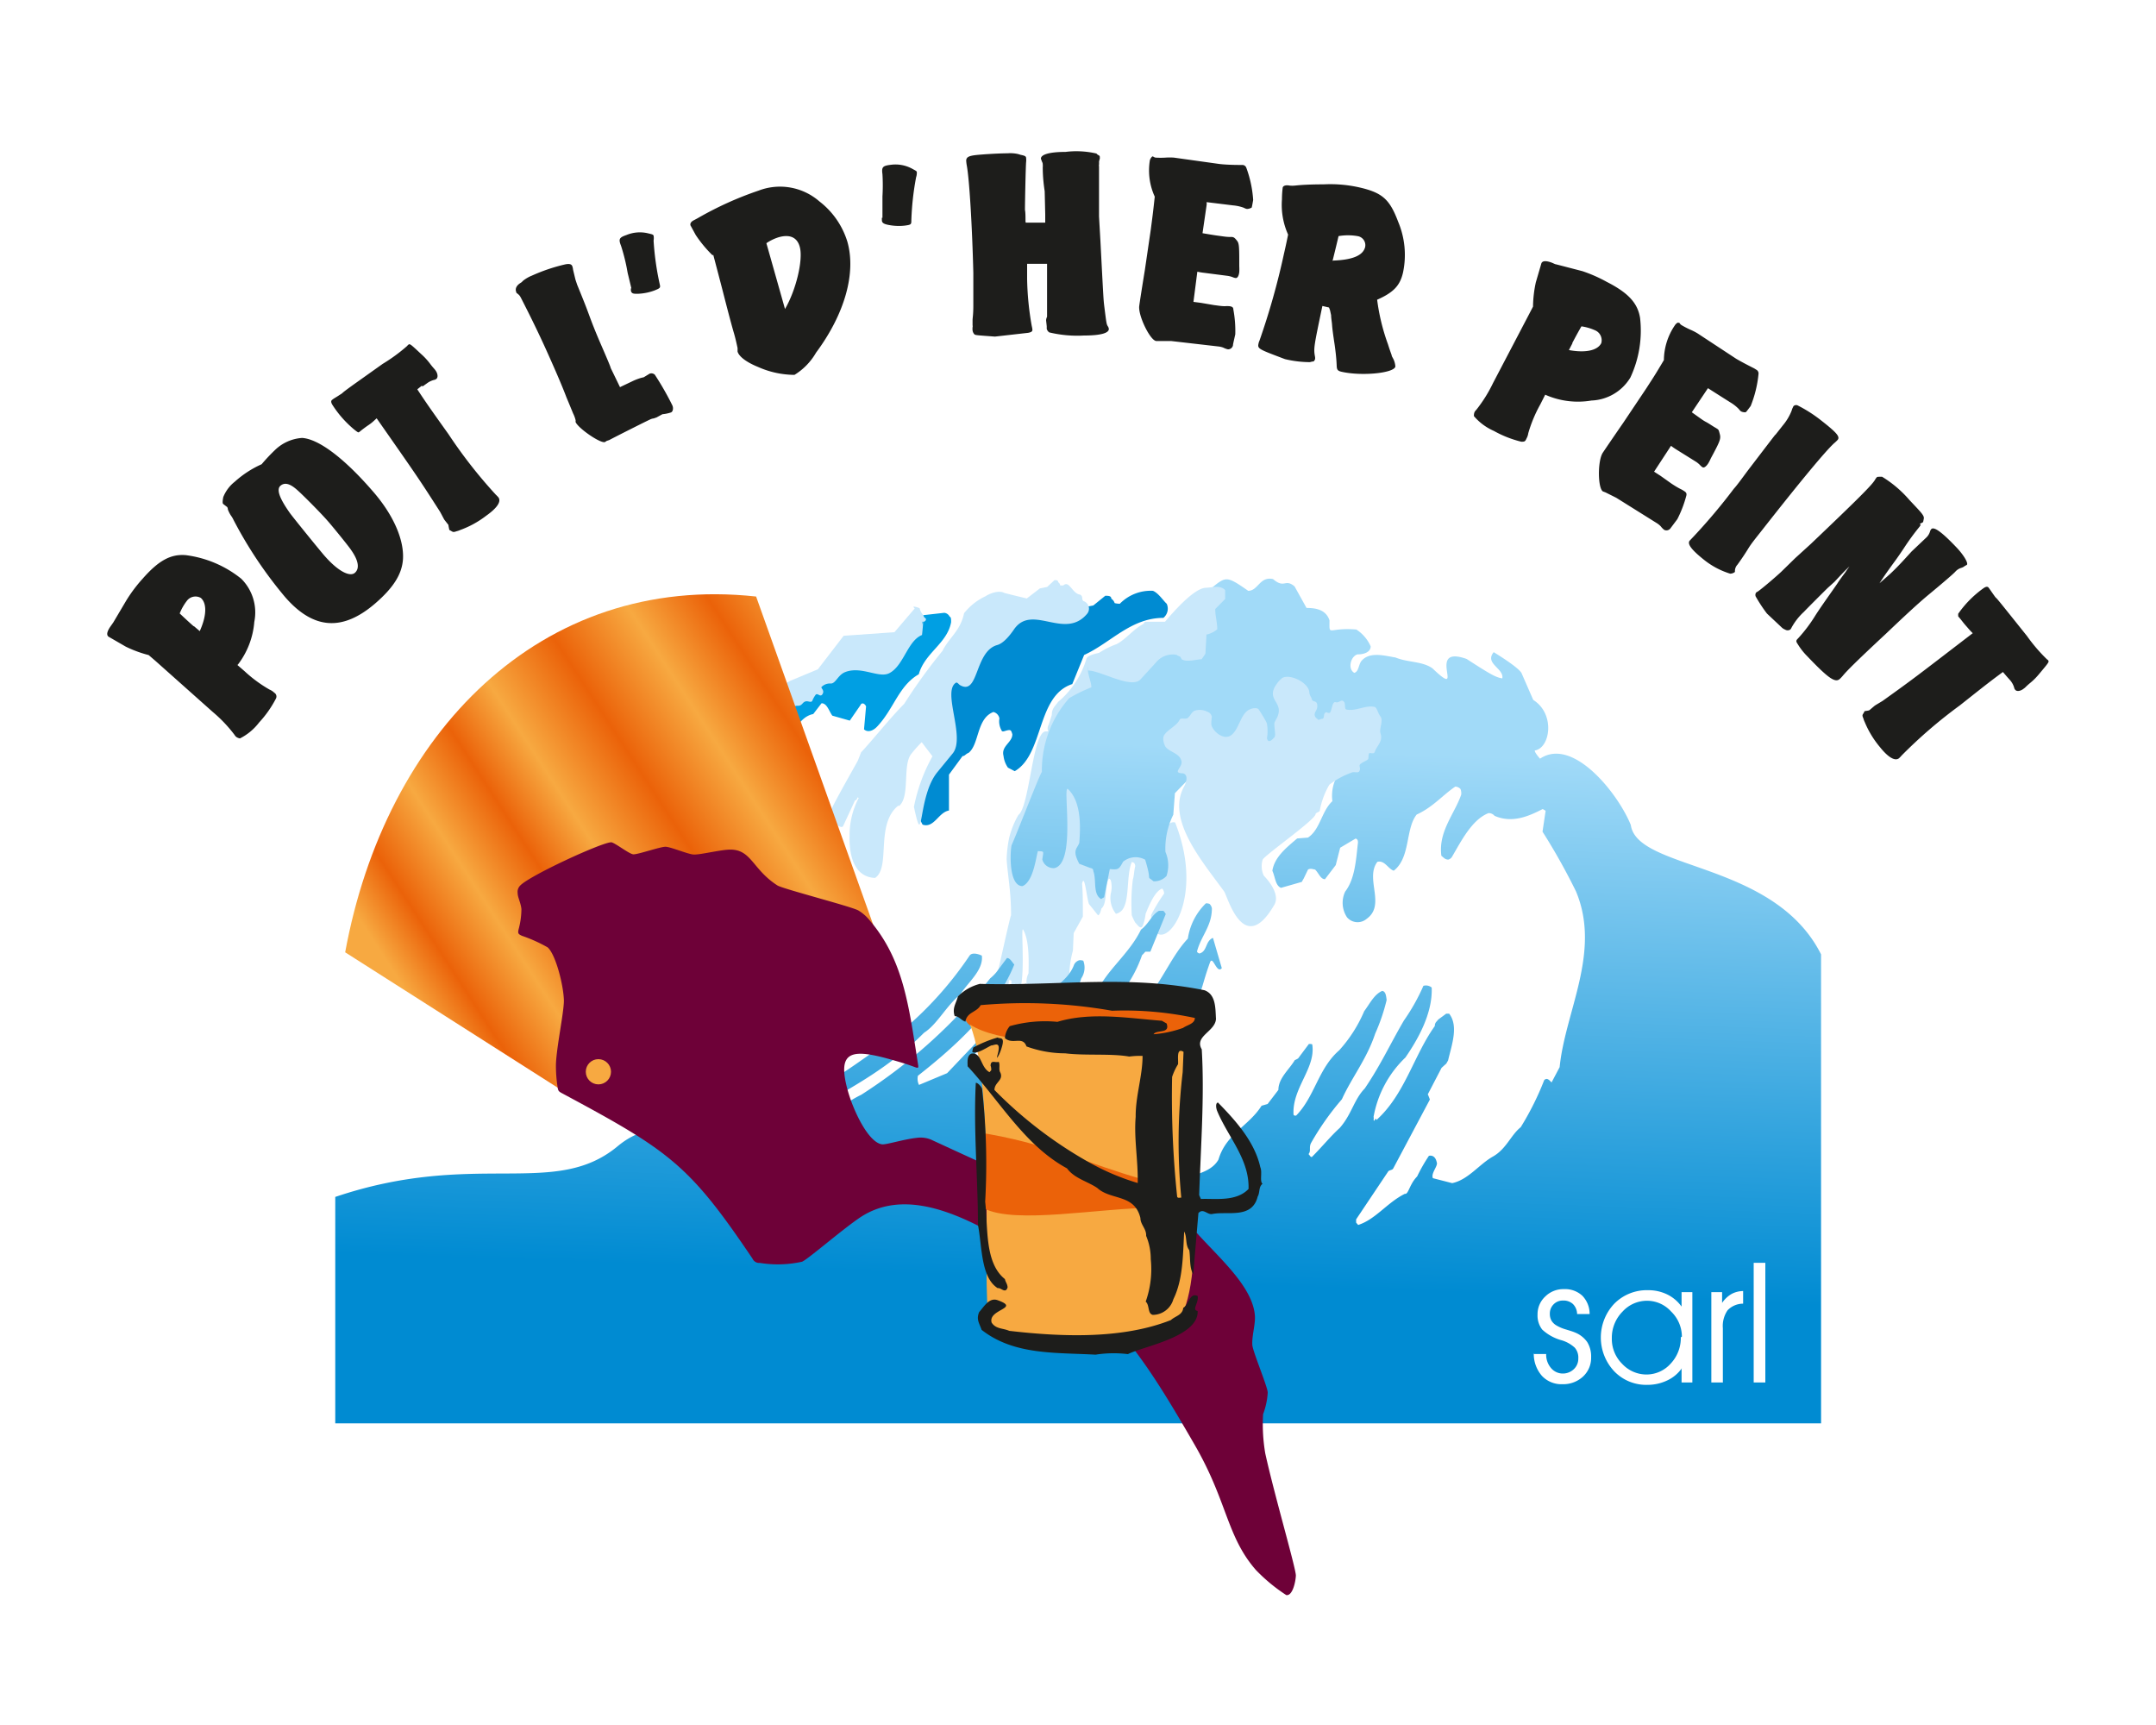 <svg xmlns="http://www.w3.org/2000/svg" xmlns:xlink="http://www.w3.org/1999/xlink" viewBox="0 0 200 160"><defs><linearGradient id="a" x1="109.61" y1="147.96" x2="111.35" y2="98.14" gradientUnits="userSpaceOnUse"><stop offset="0" stop-color="#008bd2"/><stop offset="1" stop-color="#a1daf8"/></linearGradient><linearGradient id="b" x1="102.59" y1="84.1" x2="46.67" y2="120.42" gradientUnits="userSpaceOnUse"><stop offset="0" stop-color="#f7a941"/><stop offset="0.14" stop-color="#eb6209"/><stop offset="0.24" stop-color="#f7a941"/><stop offset="0.35" stop-color="#eb6209"/><stop offset="0.45" stop-color="#f7a941"/><stop offset="0.56" stop-color="#eb6209"/><stop offset="0.67" stop-color="#f7a941"/><stop offset="0.75" stop-color="#eb6209"/><stop offset="0.84" stop-color="#f7a941"/><stop offset="0.93" stop-color="#eb6209"/><stop offset="1" stop-color="#f7a941"/></linearGradient></defs><title>logo-palvadeau-peinture</title><rect width="200" height="160" fill="#fff"/><path d="M97.09,86.09l-2.39.27c-.8.74-1.62,2.13-2.95,1.94-1.43.08-3.24-.27-4.11.93-1.16,4-5.44,2.51-7.35,5.21-.48,1.28-.58,2.65.1,3.44.36.52.85.82,1.21.68,1.43-.68,1.79-2.78,3.34-3.08l.77-1c.51,0,.68.71,1,1.15l1.62.46,1-1.45a.2.2,0,0,1,.22-.14c.1,0,.24.14.29.27l-.19,2.13c.36.33.87.11,1.21-.25,1.57-1.66,2-3.79,3.87-4.86.56-2,2.63-2.84,3-4.83,0-.3,0-.46-.14-.52A.62.62,0,0,0,97.09,86.09Z" transform="translate(-9.5 -29.25)" fill="#009fe3" fill-rule="evenodd"/><path d="M94.36,85.68l-1.89,2.21-4.71.33-2.39,3.11-2.54,1.06-2.9,1.56-.6,3.19.89,1.31,1.21.74L83.1,98c0-.68.19-1.53-.19-2s0-.76.15-1.06c.31-.46.51,0,.89-.44s.68,0,.89-.22a2.54,2.54,0,0,1,.31-.57c.19-.25.44.27.65-.08s-.14-.52-.1-.65a1.08,1.08,0,0,1,.87-.33c.46,0,.65-.79,1.33-1.06,1.52-.6,3.17.63,4.13.08,1.31-.71,1.67-3,3-3.52.27-2.46-.12-.49,0-1,.07-.27.31-.22.36-.41s-.19-.14-.22-.41a1.49,1.49,0,0,1-.36-.66,1.56,1.56,0,0,0-.58-.16C94.29,85.68,94.36,85.68,94.36,85.68Z" transform="translate(-9.5 -29.25)" fill="#c9e8fb" fill-rule="evenodd"/><path d="M107.24,83.66l-2.3,1.5c-.8-.41-1.81,0-2.59-.68-1.52,0-2.44.9-3.34,2-.51,2.29-2,3.22-3.09,5-2.15,2.4-3.53,5-5.85,6.93-1.14,2-1.74,4.42-3.29,5.92l.14.9a4.1,4.1,0,0,0,.6.35c.6-.27.41-1,.6-1.61l.82-.87c.29.08.34.19.46.52a9.21,9.21,0,0,0-.77,4.88l1.67,1.77a.52.52,0,0,0,.31-.16c1.43-1.31-.68-3.52.51-5a21,21,0,0,1,1.74-1.61c0-1.72-.89-3.74.53-5,.22-.22.31-.33.48-.33.53.11.8-.25,1.21-.57a1.57,1.57,0,0,1,1.35,1.12l-1,2.24c0,1.61-1.31,2.59-.56,4.37.12.22.17.35.22.41,1.06.35,1.47-1.15,2.44-1.31l0-3.33,1.26-1.72c.22,0,.27-.19.56-.3,1-.79.73-3.19,2.3-3.79a.74.74,0,0,1,.56.6,1.67,1.67,0,0,0,.19,1.09c.07.22.31.05.6,0s.31.05.41.38c0,.76-1.06,1.09-.82,2a2.39,2.39,0,0,0,.41,1.09l.63.33c2.73-1.58,2-7,5.34-8.08L110.07,90c2.46-1.12,4.33-3.44,7.35-3.44a1.1,1.1,0,0,0,.31-1.31c-.31-.27-.77-1-1.28-1.2a4,4,0,0,0-3.07,1.2,2.06,2.06,0,0,1-.48-.06.76.76,0,0,0-.31-.41c0-.27-.29-.27-.56-.27l-1.11.9-1,.19-2.42-2Z" transform="translate(-9.5 -29.25)" fill="#008bd2" fill-rule="evenodd"/><path d="M103.67,84.5l-1-.25c-.51-.3-1.43.08-1.74.3a5.52,5.52,0,0,0-2,1.58c-.34,1.64-1.38,2.24-2,3.49a50.64,50.64,0,0,0-3.55,4.91c-1.28,1.28-3,3.44-4,4.5l-.29.74c0,.05-2.66,4.67-2.54,4.78.17,1.12,1.06,1.67,1.18,1.28l1.09-2.35c.19.05.24-.46.34-.22a7.46,7.46,0,0,0-.85,3.49c-.07,3.14,1.26,3.9,2.37,3.93,1.47-1,0-4.94,2.13-6.69a.93.93,0,0,0,.12,0s.07-.05.07-.08c.89-.93.24-3.63,1-4.69A12.17,12.17,0,0,1,95,98.09L96,99.4a15.83,15.83,0,0,0-1.72,4.69c.92,4.28.31-.9,2.15-3.19l1.45-1.77c1.21-1.5-1-5.73.29-6.55.14-.08.27.16.39.22,1.74,1,1.33-3.08,3.41-3.71.65-.16,1.28-1,1.64-1.53,1.69-2.29,4.66,1.06,6.72-1.36A.74.74,0,0,0,110,85c-.19-.16,0-.44-.31-.6-.72-.08-1-1.36-1.55-.85a1.58,1.58,0,0,1-.29,0,.43.43,0,0,0-.19-.3c0-.19-.17-.19-.34-.19l-.68.63-.68.14-1.21.93Z" transform="translate(-9.5 -29.25)" fill="#c9e8fb" fill-rule="evenodd"/><path d="M118.51,105.54c-.53-.16-.89.49-1.23,1.2-.12.3-.34,1.39-.92.9a1.54,1.54,0,0,1-.46-1.42c.15-.63-.34-1.06-.34-1.56a2.93,2.93,0,0,0-.63-1.28c-1.23-.16-1.16.6-1.16-.68-.14-.87.87-2.32.51-2.32l-.51-1.67c-.43-.6-.43.22-.92-.55-.29-.11-.39.52-.53,1.09s-.29,1-.73.63c-.46-.57-3-3-.56-6.09.34-.46,3.53-.82,4.42-1.66,2.44-3-4.91-2.76-5.17-1.77a8.35,8.35,0,0,1-2.63,4c-.27.38-.58.6-.58,1.2l-.27.85c-.34.68.22.68-.29.68-1.23,0-1.5,7-2.54,7.75a8.22,8.22,0,0,0-.85,2.1,11.55,11.55,0,0,0-.24,2c.1,1.53.41,2.95.41,5.21-.1.14-1.06,4.59-1.3,5.54,0,.36-.14,3.11.46,3.11.48-.33.58-2.21.65-2.65.29.05.24,0,.19.65.07.46.31.66.53.66.94-.36.34-6.3.58-6,.6,1,.53,3,.51,4.07a1.74,1.74,0,0,0,0,1.58l.41.25c.1.11.19.05.19.3.15.68,0,1.75.31,2.13.07-.11.12-.11.15-.14l.24-2.13c.36,0,.41,0,.56-.57.27-.38.65-.49,1-.16.34,1.88,0,1.15.36,1.64a.57.57,0,0,0,.56-.38,4.29,4.29,0,0,0,0-1.83,9.7,9.7,0,0,1,.34-2.81l.07-1.61.85-1.53c0-1.42,0-2.18-.07-3.06.22-1,.41,1.2.63,1.88l.85,1.06c.15-.05.24-.33.31-.63.58-.46.29-2.16.7-2.78a.36.36,0,0,1,.17.16,2.4,2.4,0,0,1,0,1.23,2.37,2.37,0,0,0,.48,1.88,1.12,1.12,0,0,0,.58-.35c.72-.93.36-3.19.89-4.45.1,0,.19.08.22.08a.62.62,0,0,1,.1.3c-.12.46-.1.85-.22,1.23a17.59,17.59,0,0,0-.1,3.33,6.14,6.14,0,0,0,.31.66c.22.22.48.68.7.33a4.77,4.77,0,0,0,.27-1.12c.39-1,.94-2.18,1.55-2.35a.78.78,0,0,1,.17.46,16.29,16.29,0,0,0-1.21,2C116.36,118.86,121.77,113.76,118.51,105.54Z" transform="translate(-9.5 -29.25)" fill="#c9e8fb" fill-rule="evenodd"/><path d="M160.78,105.77h0c.6,4.23,13.29,3.33,17.65,12v43.5H40.6v-21c13-4.39,20.33.16,26.18-4.69,2.95-2.46,5.08-1.09,8.31-2.46L80,132.05l.56.22a24.94,24.94,0,0,1,2.54-1.09c3.36-1.26,5.9-3.38,8.9-5.38a33.29,33.29,0,0,0,7.44-7.91c.22-.33.82-.16,1.14,0,.17,1.36-1.33,2.51-2,3.6-1.33,1.09-2.13,2.76-3.36,3.55-3.19,3.19-6.38,4.89-10.06,7-.56.57-1.06,1.66-2,1.56-1.16-.46-1.91.33-3,.46a.66.66,0,0,1-.07.27c0,.16.07.11.07.22l2.64.11c2.54-.74,4.3-2.76,6.6-3.87A49,49,0,0,0,101.35,120a4.36,4.36,0,0,0,.56-.55l1-1.34c.31,0,.48.41.68.6-1.69,4.23-5.63,7.72-8.94,10.32a1.29,1.29,0,0,0,.1.85l2.61-1.09,5.22-5.49,2-2.81c.29.05.34.22.46.49-.12,1.77-1.74,2.24-2.3,3.47a16.24,16.24,0,0,1-2.63,2.29l-.39.68c.24.41.73-.05,1,0,1.55-1.5,3.29-3.17,5.08-4.83.89-1.61,2.73-2.18,3.34-3.87a.76.76,0,0,1,.51-.41,1.06,1.06,0,0,1,.34.05,1.79,1.79,0,0,1-.19,1.64,6.28,6.28,0,0,1-2.08,3.11,1.39,1.39,0,0,1-.1.36l-.8.46c-.17.68-.77,1.12-1,1.8-1.23,1.69-2.9,2.21-3.53,3.93.07.38.6,0,.77.38v.35c-.29.74-1.43.93-1.18,2,1.55-.08,2.2-1.86,3.72-2.43v-.63a.32.32,0,0,0-.24-.33l-1,.85a.85.85,0,0,1-.82-.38c2-2,4.62-4,6.43-6.9.48-.38.85-.9,1.26-1.25.89-2.07,3-3.55,4.11-5.84.75-.57,1-1.39,1.67-1.75h.41a1.3,1.3,0,0,1,.22.3l-1.43,3.49c-.12,0-.31,0-.46,0a4.17,4.17,0,0,1-.31.33,12.18,12.18,0,0,1-1.86,3.44c-.82.82-1.14,1.66-1.91,2.24A66.19,66.19,0,0,1,106.4,130c-.56,0-.63.76-1,1.23.53.27.89-.63,1.72-.46,2.59-2.43,3.92-5.27,6.87-7.23.87-.11,1.16-1.42,1.93-1.72,1.52-1.86,2.34-4,3.77-5.51a5.74,5.74,0,0,1,1.67-3.27.74.74,0,0,1,.34.05.72.72,0,0,1,.22.41c0,1.66-1,2.54-1.38,4,0,0,0,.11.22.19.75-.19.53-1.15,1.26-1.45l.82,2.81c-.48.57-.82-1.2-1.09-.55-1.06,2.95-.53,2.73-2,3.87-.39,4.89-2.59,3.3-3.82,6.09-.68,1.47-1,1.61-2.32,2.76-.48,1.36-2.25,1.58-2.83,2.89-1.72,1-2.63,2.89-4.52,3.17l-1.52,1.26-.34.63c.8.55,1.55-.22,2.51-.44.12-.16.27-.19.41-.57l3.67-2.81c1.28-1.23,3.14-2.37,4.16-4.12a3.2,3.2,0,0,1,3.72-.93c1.89,1.72-1,2.1-1.57,1.28-.46-.19-2.76,3.38-2.56,3.06.46-.55-6.19,2.29-4.21,4.26,1.47-1.09,3.72-1.26,4.93-2.76a5.87,5.87,0,0,0,1-.65,5.43,5.43,0,0,1,2.95-3.11c.7.19,1,.63.29,1.47-1.14,1.5-2.76,2.13-3.77,3.79,0,.11.12.11.19.16l3.09-2.18s.17,0,.22.11c.31.25.1.93-.1,1.2-.77.66-1.55,1.5-2.27,2.24a2.16,2.16,0,0,1-1.28,1.17.7.7,0,0,0-.22.57.72.72,0,0,0,.68.41c1.16-1.15,2.59-1.61,3.75-2.95,1-.36,2-.63,2.54-1.56.7-2.4,2.78-3.08,4-5l.56-.16,1-1.31c0-1.09,1-1.88,1.52-2.76a2,2,0,0,0,.31-.16l1-1.34c.15,0,.27,0,.31.05.34,2.18-1.84,4-1.74,6.44,0,.16.1.16.24.16,1.74-1.77,2.05-4.37,4-6.06a12.93,12.93,0,0,0,2.32-3.63c.51-.68.92-1.56,1.67-1.88.31.05.36.41.41.85a17.79,17.79,0,0,1-1.06,3.11c-.8,2.4-2.18,4.07-3.09,6.09a25.11,25.11,0,0,0-2.83,4c-.27.44,0,.79-.27,1.09.1.05.15.27.31.27,1-1,1.72-1.91,2.59-2.7,1.11-1.26,1.31-2.62,2.32-3.66,1.48-2.18,2.34-4.09,3.63-6.3a18.32,18.32,0,0,0,1.81-3.22.83.83,0,0,1,.77.16c.1,2.43-1.33,4.88-2.44,6.49a10.07,10.07,0,0,0-2.95,5.49.86.86,0,0,1,0,.3c.1.27.15-.35.27,0,2.63-2.37,3.46-6,5.41-8.71,0-.35.19-.41.31-.6l.75-.55h.27c.89,1.15.24,2.89-.1,4.34l-.17.3c-.14.11-.24.22-.43.38l-1.28,2.46s.15.35.19.49l-3.41,6.41c-.07.11-.24.11-.43.22l-3,4.48v.3l.19.22c1.62-.52,2.68-2.07,4.33-2.89.34.08.41-.87,1.14-1.61a15.41,15.41,0,0,1,1.09-1.91s.56-.19.73.6c.14.33-.56,1-.36,1.47l1.79.46c1.47-.3,2.51-1.75,3.77-2.46s1.67-2,2.59-2.73a26.6,26.6,0,0,0,2.18-4.37c.27-.25.46,0,.68.22l.75-1.42c.51-5.16,3.87-10.67,1.52-16.29a57.73,57.73,0,0,0-3.11-5.55h0l.29-1.94-.27-.16c-1.23.63-2.8,1.36-4.47.63a.7.7,0,0,0-.56-.25c-1.55.6-2.56,2.65-3.41,4.09a.63.63,0,0,1-.31.22c-.29,0-.39-.14-.65-.35-.31-2.24,1.23-3.9,1.84-5.68a1.08,1.08,0,0,0-.07-.52.7.7,0,0,0-.48-.22c-1.14.76-2.08,1.91-3.58,2.59-1.06,1.31-.56,4-2.13,5.21-.51-.16-.85-1-1.52-.82-1.18,1.56.82,4-1,5.29a1.29,1.29,0,0,1-1.81-.14,2.42,2.42,0,0,1-.17-2.4c.92-1.2,1-3,1.18-4.53,0-.11,0-.33-.22-.38l-1.43.85-.41,1.61-1,1.31c-.41,0-.58-.57-.92-.9-.17,0-.36-.14-.65,0l-.41.85c-.07.11-.17.3-.17.3l-1.93.55c-.53-.22-.53-1-.8-1.58.19-1.26,1.28-2.13,2.3-3l1-.08c1.14-.74,1.26-2.46,2.27-3.38a3.74,3.74,0,0,1,.7-2.73,21.39,21.39,0,0,1,2.59-2.46c0-.3-.19-.44-.36-.57-1.31.19-2.47,1.66-3.29,2.87a4.47,4.47,0,0,1-.6,1.36c-.51.44-1.06-.14-1.52-.41s-.6-.6-.65-.79a11.21,11.21,0,0,1,.19-4.07c.27-.46.19-1,.46-1.53a.67.67,0,0,0-.19-.35,2.58,2.58,0,0,0-.46-.11c-1.16,1.56-.36,4.31-2,5.46a3.07,3.07,0,0,1-1.21.44,2.16,2.16,0,0,1-1-2.29,1.65,1.65,0,0,0,.07-1.53.52.52,0,0,0-.31-.19c-.92.79-.31,2.81-1.52,3.38-.17.38-.36.74-.68.79l-1.79-1.34c-.48-.79-.94-3.44-1.35-2.27,0,1.06.1,2,.12,3.74l-1.81,1.86-.15,2a7,7,0,0,0-.73,3.44,3.15,3.15,0,0,1,.1,2.24,1.54,1.54,0,0,1-1.21.49c-.75-.63-.07.27-.77-2a1.82,1.82,0,0,0-2.05.19c-.39.74-.46.74-1.23.68l-.53,2.62a1.54,1.54,0,0,0-.27.16c-.8-.46-.41-1.75-.73-2.59,0-.3-.22-.25-.43-.35l-.87-.33c-.68-1.28-.22-1.36,0-1.94.1-1.34.24-3.79-1.06-5-.51-.35.8,6.93-1.26,7.34a1.08,1.08,0,0,1-1.11-.79c.1-.82.22-.74-.41-.79-.17.52-.41,2.84-1.43,3.25-1.33,0-1.14-3.38-1-3.82.53-1.17,2.61-6.6,2.8-6.77A10.08,10.08,0,0,1,108.69,94a15.11,15.11,0,0,1,2.05-1c0-.74-.72-1.75,0-2.43,2.3-.9,4-3.14,6.67-3.14,1.09,0,1.5,1.2,2.22.38l-.65-1c0-.74.51-1.15,1.06-1.61,3.36-2.32,2.59-3,5.25-1.15.92,0,1.06-1.36,2.3-1.09,1.09.93,1.09-.08,2,.68l1.11,2c.77,0,1.79.11,2.13,1.15,0,1.56-.19.63,2.49.85a3.59,3.59,0,0,1,1.33,1.56c0,.63-.85.76-1.18.74-.65.11-1,1.34-.34,1.72.41-.11.39-.74.65-1.09.75-.9,2.08-.52,3.19-.33,1.09.46,2.47.33,3.41,1,3.26,3.11-.75-2.26,3.17-.87,2.15,1.39,2.71,1.72,3.31,1.8.17-.93-1.67-1.36-.8-2.43,0,0,2.44,1.47,2.61,2l1.06,2.43c2.08,1.31,1.57,4.48.14,4.69,0,.22.44.7.49.76C155.42,97.56,159.61,102.87,160.78,105.77Z" transform="translate(-9.5 -29.25)" fill-rule="evenodd" fill="url(#a)"/><path d="M152.35,99.73h0S152.36,99.74,152.35,99.73Z" transform="translate(-9.5 -29.25)" fill="#009fe3" fill-rule="evenodd"/><path d="M121.31,83.77c.56,0,1.38-.3,1.84.22v.82l-.92.93c0,.63.19,1.26.19,1.88a2.29,2.29,0,0,1-1,.49l-.1,1.77c-.07.11-.27.41-.36.52-.46,0-1.38.3-1.84,0l-.1-.19c-.07-.11-.27-.11-.36-.22a2,2,0,0,0-1.93.71l-1.4,1.53c-.82,1-3.72-.79-4.91-.79v-.82A7.62,7.62,0,0,1,113.07,89c.82-.41,1.64-1.45,2.47-1.86l.17-.22h1.86C118.39,85.95,120.22,83.87,121.31,83.77Z" transform="translate(-9.5 -29.25)" fill="#c9e8fb" fill-rule="evenodd"/><path d="M127.72,113.16c.48-.85-.34-2-.89-2.59l-.1-.11a2.06,2.06,0,0,1-.1-1.47c.17-.41,4.86-3.68,4.91-4.23,0-.14.39-.19.39-.33a7.35,7.35,0,0,1,.89-2.4,7.6,7.6,0,0,1,2.15-1.15c.22-.05.56.11.65-.14s0-.27,0-.49.75-.46.8-.6,0-.3.07-.49.46.14.56-.22c.17-.52.77-.93.51-1.67-.14-.44.29-1.17,0-1.56s-.31-.85-.58-.9c-.87-.16-1.72.44-2.59.25-.19-.05-.07-.52-.19-.68-.27-.38-.43.11-.8,0s-.34,1-.6,1-.22-.16-.39,0,0,.55-.31.55c-.12,0-.31.19-.39,0a.58.58,0,0,1-.22-.22c-.17-.46.31-.52.19-1.17-.07-.3-.44-.19-.48-.41s-.22-.35-.24-.66c-.07-1-2.1-1.86-2.63-1.23a2.08,2.08,0,0,0-.39.44c-1.06,1.45.58,1.64.1,2.95,0,.08-.29.55-.31.65-.07.3.15,1.17,0,1.34l-.1.11c-.46.49-.56.16-.6,0a4.14,4.14,0,0,0,0-1.34c0-.14-.65-1.17-.77-1.34s-.53-.14-.82,0c-.89.35-1,2-1.84,2.46-.63.33-1.45-.33-1.69-.9-.1-.19,0-.71,0-.9a.59.59,0,0,0-.41-.44,1.52,1.52,0,0,0-1.14-.11c-.29.08-.41.44-.65.66s-.68-.08-.8.22c-.27.6-1.5,1.06-1.5,1.69a1.42,1.42,0,0,0,.14.65c.22.6,1.4.68,1.55,1.47.12.55-.82,1.06,0,1.12.65,0,.51.76.24,1.23-1.69,3.08,1.74,7,3.72,9.74C123.37,112.37,124.87,118.1,127.72,113.16Z" transform="translate(-9.5 -29.25)" fill="#c9e8fb" fill-rule="evenodd"/><path d="M62.12,130.7l-20.6-13.12c3.72-20.31,18.11-35.18,38.12-33l10.91,30.58Z" transform="translate(-9.5 -29.25)" fill-rule="evenodd" fill="url(#b)"/><path d="M126,174.87a15.92,15.92,0,0,0,2.82,2.33c.58.09.86-1.2.89-1.8s-2-7.51-2.84-11.35a16.14,16.14,0,0,1-.2-3.63,6.79,6.79,0,0,0,.43-2c0-.52-1.4-3.84-1.43-4.43-.05-.84.3-1.92.24-2.7-.19-2.58-3-5.08-5.22-7.49a.9.9,0,0,0-.72-.38c-2.77-.42-6.52-.93-8.27-1.39-1-.27-10.47-4.6-15.67-7a2.4,2.4,0,0,0-.76-.24,2.6,2.6,0,0,0-.74,0c-1.2.13-2.83.65-3.21.6-1.28-.17-2.71-3.2-3.22-5.14-.93-3.52.36-3.77,4.1-2.71.71.2,1.43.41,2.12.67.37.14.4.11.34-.25-.87-5.51-1.35-9.66-4.48-13.34a4,4,0,0,0-1.05-.92c-.61-.36-7-2-7.51-2.32-2.38-1.52-2.41-3.45-4.57-3.32-.95.06-2.68.49-3.22.45s-2.11-.71-2.59-.72-2.62.74-3,.7-1.6-1-2-1.11c-.65-.13-7.83,3.17-8.53,4.06a.82.82,0,0,0-.19.65c0,.39.3.92.35,1.49a7.45,7.45,0,0,1-.27,1.9c-.08.36,0,.42.32.57a13.79,13.79,0,0,1,2.38,1.07c.75.65,1.48,3.53,1.51,4.94,0,1.1-.7,4.38-.74,5.94a12.66,12.66,0,0,0,.15,2.05c.05.37.09.43.43.61C71.6,136,73.42,137.26,79.31,146a.67.67,0,0,0,.67.39,10.46,10.46,0,0,0,3.92-.11c.53-.22,3.49-2.79,5.23-4,4.83-3.39,11.15.42,16.38,3.76,7.22,4.61,10.27,9.34,14.84,17.27C123.37,168.55,123.28,171.75,126,174.87Z" transform="translate(-9.5 -29.25)" fill="#6e0138" fill-rule="evenodd"/><ellipse cx="100.75" cy="94.36" rx="11.22" ry="2.68" fill="#eb6209"/><path d="M119.71,126.38l.57,15.84c.11,5.83-.66,9-2,10.22,0,0-15.25,2.25-16.81-.48-1.18,0,.63-21.49-2-27.69C104.5,127.61,123.62,124.85,119.71,126.38Z" transform="translate(-9.5 -29.25)" fill="#f7a941" fill-rule="evenodd"/><path d="M100.22,134.28c.9,2.63-.44,5.44.55,7.05,2.91,1.51,10.75-.05,15.85-.06-.43-1,0-2-1.14-2.64C110.64,137.27,106.33,135.19,100.22,134.28Z" transform="translate(-9.5 -29.25)" fill="#eb6209" fill-rule="evenodd"/><path d="M100.43,120.5a4.4,4.4,0,0,0-2.07,1.17c-.16.64-.55,1.07-.3,1.83.41,0,.6.4,1,.51.13-.9,1.05-.85,1.41-1.53a46.45,46.45,0,0,1,12.19.52,31.12,31.12,0,0,1,7.68.67c0,.54-.7.64-1.09.92a10.42,10.42,0,0,1-2.74.59c.29-.46,1.56,0,1.21-1l-.44-.25c-3.11-.24-6.6-.84-9.69.1a11.94,11.94,0,0,0-4.42.4,1.88,1.88,0,0,0-.45,1.11c.73.65,1.65-.24,2,.77a10.47,10.47,0,0,0,3.59.64c1.84.23,4.26,0,5.94.3a7.42,7.42,0,0,1,1.24-.06c0,1.86-.66,3.72-.64,5.66-.17,2,.23,4,.19,6.13a22.14,22.14,0,0,1-4.66-2,39.25,39.25,0,0,1-8.63-6.63c0-.72.86-.89.55-1.61-.19-.29,0-.68-.15-1-.35.11-.73-.22-.76.35a1,1,0,0,1,.06.43l-.16.18c-.85-.47-.72-1.83-1.64-1.73-.48.14-.39.82-.39,1.18,3,3.25,5.32,7.36,9.22,9.47.69.94,1.9,1.2,2.81,1.82,1.26,1.16,3.46.53,4,2.79,0,.61.57,1,.53,1.65a5.54,5.54,0,0,1,.43,2.16,9,9,0,0,1-.47,3.94c.38.33.15,1.11.66,1.23a2,2,0,0,0,1.91-1.46c.9-1.82.88-4.08,1-6.27.28.5.09,1.25.47,1.72.12.72,0,1.65.37,2.23l.48-5.66c.45-.5.83.19,1.3.08,1.4-.28,3.68.49,4.2-1.62.22-.36.07-.9.45-1.18-.29-.22,0-1.08-.21-1.54-.52-2.37-2.32-4.36-3.93-6-.26.07-.16.57-.07.79,1,2.41,3,4.47,2.91,7.23-1.15,1.21-3.12.87-4.42.93l-.16-.36c.15-4.52.5-9.18.24-13.52-.72-1.23,1.25-1.64,1.32-2.82-.06-1,0-2.26-1.06-2.66-7.17-1.45-13.47-.39-20.8-.59Zm18.86,6.31-.08,1.9a54.71,54.71,0,0,0-.13,11.62c-.13,0-.32.07-.38-.07a88.88,88.88,0,0,1-.47-11.12,5.49,5.49,0,0,1,.55-1.18C118.82,127.49,118.6,126.38,119.3,126.82Z" transform="translate(-9.5 -29.25)" fill="#1d1d1b" fill-rule="evenodd"/><path d="M100.6,130.24a62.36,62.36,0,0,1,.29,10.47c.27,2.38-.06,5.68,1.83,7.18.05.28.23.43.25.77-.2.63-.61,0-.92.07-1.58-1-1.44-3.9-1.83-5.86,0-4.29-.43-8.87-.2-13.18C100.19,129.66,100.51,130,100.6,130.24Z" transform="translate(-9.5 -29.25)" fill="#1d1d1b" fill-rule="evenodd"/><path d="M118.12,151.69c-4.45,1.76-10,1.58-15,1-.58-.26-1.23-.15-1.63-.76-.37-1.26,2.74-1.31.56-2.08-.78-.29-1.27.6-1.72,1.1-.28.68,0,1,.23,1.65,3,2.35,6.81,2.09,10.57,2.3a10.86,10.86,0,0,1,3-.05c1.4-.72,6.57-1.6,6.47-4-.58-.11.12-.74,0-1.39-.75-.36-.79.78-1.34,1.1C119.21,151.23,118.49,151.33,118.12,151.69Z" transform="translate(-9.5 -29.25)" fill="#1d1d1b" fill-rule="evenodd"/><path d="M99.7,126.84c.4.19,1.12-.3,1.75-.62.32,0,1-.53.55,1,0,0,0,.17,0,.16a3.37,3.37,0,0,0,.37-.8c.44-1.29-.13-.93-.32-1.1a11.3,11.3,0,0,0-2.26.93A1.28,1.28,0,0,0,99.7,126.84Z" transform="translate(-9.5 -29.25)" fill="#1d1d1b" fill-rule="evenodd"/><circle cx="55.51" cy="99.41" r="1.06" fill="#f7a941" stroke="#f7a941" stroke-miterlimit="22.93" stroke-width="0.22"/><path d="M151.82,154.84h1.11v0a1.9,1.9,0,0,0,.45,1.3,1.42,1.42,0,0,0,1.11.51,1.47,1.47,0,0,0,1-.4,1.32,1.32,0,0,0,.42-1,1.39,1.39,0,0,0-.33-1,3.11,3.11,0,0,0-1.2-.68,4.3,4.3,0,0,1-1.82-1,2.12,2.12,0,0,1-.43-1.39,2.23,2.23,0,0,1,.71-1.67,2.39,2.39,0,0,1,1.73-.69,2.36,2.36,0,0,1,1.71.61,2.41,2.41,0,0,1,.68,1.7h-1.16a1.35,1.35,0,0,0-.38-.92,1.28,1.28,0,0,0-.93-.33,1.18,1.18,0,0,0-.87.35,1.2,1.2,0,0,0-.35.88,1.25,1.25,0,0,0,.15.63,1.3,1.3,0,0,0,.48.46,3.76,3.76,0,0,0,.89.37c.39.12.65.2.78.26a2.54,2.54,0,0,1,1.16.89,2.51,2.51,0,0,1,.37,1.42,2.36,2.36,0,0,1-.75,1.79,2.7,2.7,0,0,1-1.91.71,2.47,2.47,0,0,1-1.9-.77,3.08,3.08,0,0,1-.76-2.08Zm13.7-1.61a3.25,3.25,0,0,0-1-2.33,3,3,0,0,0-2.2-1,3.06,3.06,0,0,0-2.3,1,3.44,3.44,0,0,0-1,2.47,3.24,3.24,0,0,0,.95,2.37,3.07,3.07,0,0,0,2.27,1,3,3,0,0,0,2.23-1,3.47,3.47,0,0,0,.95-2.45Zm0,2.92a3.42,3.42,0,0,1-1.36,1.14,4.24,4.24,0,0,1-1.85.41,4.11,4.11,0,0,1-3.07-1.26,4.57,4.57,0,0,1,0-6.26,4.24,4.24,0,0,1,3.14-1.26,4,4,0,0,1,1.77.39,3.57,3.57,0,0,1,1.34,1.13V149.1h1v8.38h-1v-1.33Zm3.82,1.33h-1.09V149.1h1v1a2.66,2.66,0,0,1,.86-.82,2.3,2.3,0,0,1,1.09-.28v1.17a2,2,0,0,0-1.44.61,2.57,2.57,0,0,0-.44,1.67v5.06Zm2.84,0v-11.1h1.08v11.1Z" transform="translate(-9.5 -29.25)" fill="#fff" fill-rule="evenodd"/><path d="M31.54,90.93a7.47,7.47,0,0,0,1.55-4,4.41,4.41,0,0,0-1.21-4,10.26,10.26,0,0,0-5.16-2.19c-1.39-.11-2.51.5-4,2.2a13.59,13.59,0,0,0-1.5,2L20,87c-.06.08-.14.2-.29.41-.29.44-.34.73-.15.89,0,0,0,0,1.61.93a11.1,11.1,0,0,0,2.12.78l.64.55,5.31,4.73a13,13,0,0,1,2,2.1,1.09,1.09,0,0,0,.16.2.83.83,0,0,0,.36.15,5.14,5.14,0,0,0,1.77-1.47,10.12,10.12,0,0,0,1.57-2.23.41.41,0,0,0-.16-.54,1.39,1.39,0,0,0-.44-.29,12.54,12.54,0,0,1-2.32-1.71l-.74-.64Zm-4.06-3.58c-.36-.31-.83-.75-1.31-1.2A4.75,4.75,0,0,1,26.82,85a1,1,0,0,1,1.31-.29c.58.51.54,1.66-.1,3.08l-.55-.47Zm3.08-11.08L30.21,76c-.08-.06-.07-.27,0-.64a3.41,3.41,0,0,1,1.07-1.43,9.44,9.44,0,0,1,2.49-1.62A16.83,16.83,0,0,1,35,71a4,4,0,0,1,2.52-1.13c1.53.09,3.9,1.87,6.54,4.92C46,77,47,79.33,46.88,81.14c-.1,1.37-.88,2.61-2.55,4.06-3.05,2.64-5.76,2.45-8.39-.58a39.11,39.11,0,0,1-4.79-7.17,2.13,2.13,0,0,0-.22-.37,2.78,2.78,0,0,1-.29-.57.49.49,0,0,0-.07-.24Zm5-2c.36-.27.81-.17,1.42.35.45.37,2.25,2.18,2.92,2.95.51.58,2,2.42,2.16,2.68.71,1,.81,1.74.36,2.13s-1.53-.09-2.87-1.64c-.49-.57-2.91-3.55-3.17-3.92-1-1.42-1.27-2.23-.82-2.55Zm13.13-9.17.41-.29a1.86,1.86,0,0,1,.66-.32.41.41,0,0,0,.21-.09c.18-.13.15-.48-.06-.78l-.09-.12a6.15,6.15,0,0,1-.4-.48,6,6,0,0,0-.83-.91c-1.07-1-1.07-1-1.23-.87a.19.19,0,0,0-.07.08A15.68,15.68,0,0,1,45,63l-2.11,1.5c-.55.39-1.06.75-1.51,1.1l-.17.15-.42.27-.34.21-.16.12c-.11.11-.08.27.09.52a9.87,9.87,0,0,0,2,2.24l.21.16c.13.09.16.1.22.06l.08-.06c.23-.19.51-.4.82-.61s.43-.34.73-.61c3.85,5.51,3.87,5.53,5.87,8.65.22.39.34.65.42.77l.37.47c0,.06,0,.06.08.46l.21.12c.16.1.22.09.48,0a1.61,1.61,0,0,0,.32-.11,8.93,8.93,0,0,0,2.42-1.33c1-.71,1.4-1.3,1.13-1.69a2.94,2.94,0,0,0-.24-.25,44.77,44.77,0,0,1-4.39-5.61c-1.62-2.27-2.08-2.92-2.9-4.17l.43-.34ZM67,65.13l-.85-1.75c0-.08-.34-.88-.9-2.17s-.86-2.08-1.11-2.76-.37-1-1.1-2.79l-.16-.48-.22-.91a1.26,1.26,0,0,0-.08-.35c-.08-.18-.29-.22-.64-.15a16.49,16.49,0,0,0-3.11,1.05,3.22,3.22,0,0,0-.82.48,1,1,0,0,1-.17.16c-.43.25-.59.57-.44.91,0,0,0,.07.06.08.26.21.26.21.53.75.76,1.49,1.45,2.9,2.14,4.42.78,1.73,1.48,3.33,1.91,4.47.34.81.57,1.38.63,1.52a3,3,0,0,1,.23.63.68.68,0,0,0,0,.17c.27.59,2.32,2,2.72,1.84l.17-.11.22-.07c.28-.16,3.25-1.66,3.77-1.9a1,1,0,0,1,.36-.11l.26-.09.55-.3a3.62,3.62,0,0,0,.78-.16c.19-.06.26-.39.14-.66A27.06,27.06,0,0,0,70.24,64a.47.47,0,0,0-.48-.09l-.54.33-.25.06a5.48,5.48,0,0,0-.7.26l-1.26.6ZM68.07,56l-.3-1.25c-.06-.22-.09-.45-.14-.7a17.83,17.83,0,0,0-.52-2c-.25-.63-.17-.77.5-1a3.25,3.25,0,0,1,2-.16c.42.1.47.11.52.22a1.36,1.36,0,0,1,0,.46,26.05,26.05,0,0,0,.56,4c.09.37.08.4-.5.63a5,5,0,0,1-1.52.3c-.39,0-.56,0-.64-.26a1.44,1.44,0,0,1,0-.25Zm7.59-3.13c.06.22.74,2.8.93,3.55.48,1.88.85,3.26,1,3.75.06.22.14.48.33,1.36,0,.15,0,.28,0,.33.14.48.85,1,1.91,1.43a8.39,8.39,0,0,0,3.37.73,5.82,5.82,0,0,0,2-2.06c2.66-3.58,3.74-7.39,2.9-10.31a7.48,7.48,0,0,0-2.59-3.72,5.56,5.56,0,0,0-5.64-1,31.51,31.51,0,0,0-5.67,2.57l-.32.17c-.25.12-.38.29-.33.48,0,0,0,0,.49.9a11.65,11.65,0,0,0,1.57,1.89Zm4.93-1.06a4.22,4.22,0,0,1,1.16-.56c1-.28,1.7,0,1.94.9.33,1.18-.34,4-1.37,5.76L80.6,51.83Zm10.72-2.37a1.41,1.41,0,0,0,0,.25c0,.22.17.33.55.41a5,5,0,0,0,1.54.08c.62-.08.64-.11.64-.48a26,26,0,0,1,.44-4,1.35,1.35,0,0,0,.07-.46c0-.12-.07-.14-.45-.35a3.25,3.25,0,0,0-2-.35c-.72.09-.83.21-.74.87a17.69,17.69,0,0,1,0,2.06c0,.25,0,.48,0,.71v1.28Zm13.32.38c0-.47,0-.87-.05-1.1,0-.8.07-4.14.11-4.47a1.6,1.6,0,0,0,0-.3c0-.2-.08-.25-.51-.34l-.23-.07a3.32,3.32,0,0,0-1-.07c-.85,0-2.57.11-3.06.18s-.77.17-.76.52a3.9,3.9,0,0,0,.06.47c.23,1.27.49,5.5.6,9.91,0,1.25,0,2.29,0,3.07s-.07,1.15-.07,1.3v.5a.37.37,0,0,1,0,.18,1.45,1.45,0,0,0,0,.3.66.66,0,0,0,.18.37c.13.07.13.07,1.9.2l3.08-.35c.3-.06.4-.13.39-.31a2.39,2.39,0,0,0-.06-.32,27.4,27.4,0,0,1-.43-4.35c0-.42,0-.8,0-1.42l1.85,0v.67c0,2.37,0,4.07,0,4.24a.86.86,0,0,0-.09.33l.06.55,0,.25a.64.64,0,0,0,.23.32,11.12,11.12,0,0,0,3.23.29c1.55,0,2.31-.23,2.3-.61a.53.53,0,0,0-.11-.27c-.11-.22-.11-.22-.32-1.89-.07-.62-.07-.62-.35-6l-.13-2.27,0-4.27,0-.37a.43.43,0,0,1,0-.18,2.1,2.1,0,0,0,0-.25,1.6,1.6,0,0,1,.07-.28.45.45,0,0,0,0-.15c0-.12,0-.12-.21-.24l-.1-.1a8.23,8.23,0,0,0-2.87-.15c-1.55,0-2.29.26-2.28.63,0,0,.05.15.11.3a.45.45,0,0,1,.06.25,1.15,1.15,0,0,1,0,.25c0,1,.12,1.82.18,2.22l.05,2.14,0,.77-1.8,0ZM121.43,48l.82.1.74.09.89.11a3.86,3.86,0,0,1,1,.22,1,1,0,0,0,.29.11.84.84,0,0,0,.39-.1c.06,0,.06,0,.19-.73a10.63,10.63,0,0,0-.64-3,.39.39,0,0,0-.35-.25l-.22,0c-1,0-1.68-.06-1.92-.09l-4.22-.59a5.27,5.27,0,0,0-.78,0,8.08,8.08,0,0,1-.92,0,.55.55,0,0,1-.24-.11s-.07,0-.07,0-.2.18-.23.4a5.83,5.83,0,0,0,.46,3.33c-.14,1.29-.19,1.69-.27,2.3l-.1.77-.55,3.75c-.23,1.4-.49,3.06-.52,3.33-.11.87,1,3.17,1.57,3.24l.25,0,1.13,0,4.43.51a2,2,0,0,1,.41.1,1.82,1.82,0,0,0,.43.16.46.46,0,0,0,.48-.39c0-.07,0-.07.21-1a10.84,10.84,0,0,0-.18-2.31c0-.21-.14-.27-.36-.3a2.61,2.61,0,0,0-.42,0c-.35,0-.65-.06-1-.1l-1.23-.21-.69-.09.36-2.8c.27.06.49.09.59.1l2.25.29a2.16,2.16,0,0,1,.49.14,1,1,0,0,0,.24.06c.15,0,.28-.19.32-.56a4.59,4.59,0,0,0,0-.53c0-1.73,0-2.11-.2-2.36s-.28-.34-.48-.36l-.15,0c-.37,0-.7-.06-1-.1s-.47-.06-1.58-.25l.39-2.67Zm11.37,9.81.08.22.1.46c0,.29.07.6.09.92s.1.89.17,1.37c.16,1,.23,1.79.25,2.23s0,.62.45.72c1.87.43,4.88.13,5-.48a1.87,1.87,0,0,0-.19-.71l-.14-.26c0-.11-.08-.22-.36-1.11a19.09,19.09,0,0,1-1-4.12c1.51-.67,2.12-1.3,2.4-2.52a7.91,7.91,0,0,0-.45-4.71c-.78-2.07-1.45-2.69-3.57-3.18a12.26,12.26,0,0,0-3.36-.29c-1.57,0-2.32.08-2.61.11a2.57,2.57,0,0,1-.56,0c-.27-.06-.57,0-.61.19a8.56,8.56,0,0,0-.07,1.08,6.73,6.73,0,0,0,.57,3.28c-.17.83-.24,1.15-.4,1.85a67.45,67.45,0,0,1-2.26,8,1,1,0,0,0-.08.24c-.12.51,0,.53,2.45,1.46a10.09,10.09,0,0,0,2.32.28,1.72,1.72,0,0,1,.35-.07s.11-.15.12-.2a.75.75,0,0,0,0-.21c-.15-.8-.11-.95.68-4.73l.61.14Zm.3-4.31c.25-1,.41-1.67.57-2.35a5.14,5.14,0,0,1,1.76,0,.85.85,0,0,1,.71,1c-.19.8-1.18,1.21-3,1.27Zm19.74,12.36a7.47,7.47,0,0,0,4.29.54,4.41,4.41,0,0,0,3.61-2.13,10.26,10.26,0,0,0,.9-5.53c-.22-1.37-1.08-2.32-3.08-3.34a13.56,13.56,0,0,0-2.27-1l-2.43-.63c-.09,0-.23-.09-.47-.18-.5-.17-.79-.15-.9.07,0,0,0,0-.52,1.78a11.1,11.1,0,0,0-.26,2.25l-.39.75L148,64.78a13.07,13.07,0,0,1-1.55,2.48,1.08,1.08,0,0,0-.16.2.83.83,0,0,0-.06.39,5.14,5.14,0,0,0,1.85,1.37,10.1,10.1,0,0,0,2.54,1c.28,0,.36,0,.48-.29a1.39,1.39,0,0,0,.17-.5,12.57,12.57,0,0,1,1.11-2.66l.44-.87Zm2.51-4.79c.22-.42.53-1,.85-1.55a4.75,4.75,0,0,1,1.25.36,1,1,0,0,1,.59,1.2c-.35.69-1.48.92-3,.64l.33-.64Zm12.59,4.18-1.5,2.24c.92.65,1,.73,1.32.9s.55.35.87.53l.13.08c.17.11.17.11.28.53s0,.68-.83,2.22a4.66,4.66,0,0,1-.24.47c-.2.31-.41.45-.53.37a.93.93,0,0,1-.2-.16,2.2,2.2,0,0,0-.38-.33L165,70.94c-.08-.05-.27-.17-.49-.34L162.94,73l.59.38,1,.71c.27.18.52.34.83.5a2.54,2.54,0,0,1,.37.21c.19.12.25.22.2.43a10.86,10.86,0,0,1-.83,2.17l-.63.84a.46.46,0,0,1-.6.15,1.83,1.83,0,0,1-.32-.33,2,2,0,0,0-.33-.27l-3.79-2.37-1-.5-.24-.09c-.48-.31-.5-2.87,0-3.6.15-.23,1.09-1.61,1.9-2.78l2.11-3.15.42-.65c.34-.52.55-.86,1.23-2a5.83,5.83,0,0,1,1-3.2c.12-.19.29-.32.38-.26s0,0,.06,0a.55.55,0,0,0,.17.2,8,8,0,0,0,.82.43,5.29,5.29,0,0,1,.69.35l3.56,2.34c.21.13.82.47,1.7.91l.19.12a.39.39,0,0,1,.21.37,10.66,10.66,0,0,1-.73,3c-.42.56-.42.56-.49.58a.84.84,0,0,1-.4-.08,1,1,0,0,1-.21-.22,3.84,3.84,0,0,0-.79-.62l-.76-.48-.63-.4-.69-.44Zm6.25,4.31c-.4.51-1.32,1.72-2.56,3.34-.52.7-1,1.37-1.29,1.68A54,54,0,0,1,166.62,79l-.38.4c-.25.31.2.88,1.39,1.82A7.31,7.31,0,0,0,170,82.46a.71.71,0,0,0,.44-.16s0-.06,0-.09a.86.86,0,0,1,.23-.58c.37-.51.7-1,1-1.49s.62-.87,1.32-1.76c3.65-4.65,5.84-7.27,6.63-8a3.72,3.72,0,0,0,.35-.33c.23-.29-.06-.65-1.49-1.77a12.83,12.83,0,0,0-2.21-1.42.34.34,0,0,0-.42.09c0,.06-.06.08-.15.39a4.91,4.91,0,0,1-.81,1.36l-.71.9Zm13.39,8.3a1.59,1.59,0,0,1,.27-.15l.05-.05s0,0,.06-.3-.29-.62-1.33-1.73a10.7,10.7,0,0,0-2.54-2.16c-.44,0-.44,0-.5.06a1.28,1.28,0,0,0-.16.23c-.28.47-1.4,1.61-5.95,5.94l-1.44,1.31-1.3,1.27c-.51.48-1.8,1.58-2.2,1.85a.44.44,0,0,0-.13.08.37.37,0,0,0,0,.44,13.85,13.85,0,0,0,1,1.51l1.33,1.25a1,1,0,0,0,.36.24.44.44,0,0,0,.46,0l.07-.07A5.69,5.69,0,0,1,176.84,86c.15-.17,1.88-1.9,2.2-2.21l.63-.57c.89-.95.89-.95,1.39-1.43-.13.19-.26.35-.36.52-.27.36-.55.73-.77,1.08-.69,1-1.37,1.93-2,2.9a13.88,13.88,0,0,1-1.64,2.18c-.18.17-.2.26-.06.47l.07.11a6.11,6.11,0,0,0,.86,1.08c1.91,2,2.57,2.48,3,2.1a3,3,0,0,0,.31-.33c.34-.4,1-1.1,4-3.89,1.71-1.63,2.92-2.75,3.84-3.52,1.39-1.15,2.38-2,2.57-2.21a1.2,1.2,0,0,1,.56-.36.93.93,0,0,0,.32-.17l.18-.1c.2-.12-.28-.94-1-1.68-1.26-1.32-2-1.88-2.27-1.66a.56.56,0,0,0-.13.23,1.28,1.28,0,0,1-.37.59l-1.34,1.27-.52.57c-.54.59-.85.91-1.23,1.28s-.63.57-1.23,1.1c.46-.71.55-.83,1-1.46s.55-.73,1.26-1.79a22.11,22.11,0,0,1,1.46-2l.11-.17ZM195.66,92l-.36-.42c-1.2.88-1.83,1.38-4,3.1a44.75,44.75,0,0,0-5.4,4.65,2.78,2.78,0,0,1-.24.25c-.37.29-1-.08-1.74-1a8.93,8.93,0,0,1-1.44-2.36,1.62,1.62,0,0,1-.12-.32c-.11-.26-.12-.32,0-.48l.11-.21c.4-.06.4-.06.46-.1l.46-.39c.12-.09.36-.22.75-.46,3-2.15,3-2.17,8.36-6.28-.29-.28-.39-.42-.64-.7s-.45-.57-.65-.79l-.06-.08c0-.06,0-.09,0-.23l.15-.21a9.84,9.84,0,0,1,2.14-2.12c.24-.18.4-.22.51-.12l.12.16.23.33.29.41.16.16c.37.43.76.93,1.18,1.45l1.6,2a15.63,15.63,0,0,0,1.87,2.18.18.18,0,0,1,.08.06c.12.16.12.16-.81,1.27a6,6,0,0,1-.87.87,6.18,6.18,0,0,0-.46.42l-.12.09c-.29.23-.64.28-.78.1a.41.41,0,0,1-.1-.21,1.85,1.85,0,0,0-.35-.65Z" transform="translate(-9.5 -29.25)" fill="#1d1d1b" fill-rule="evenodd"/></svg>